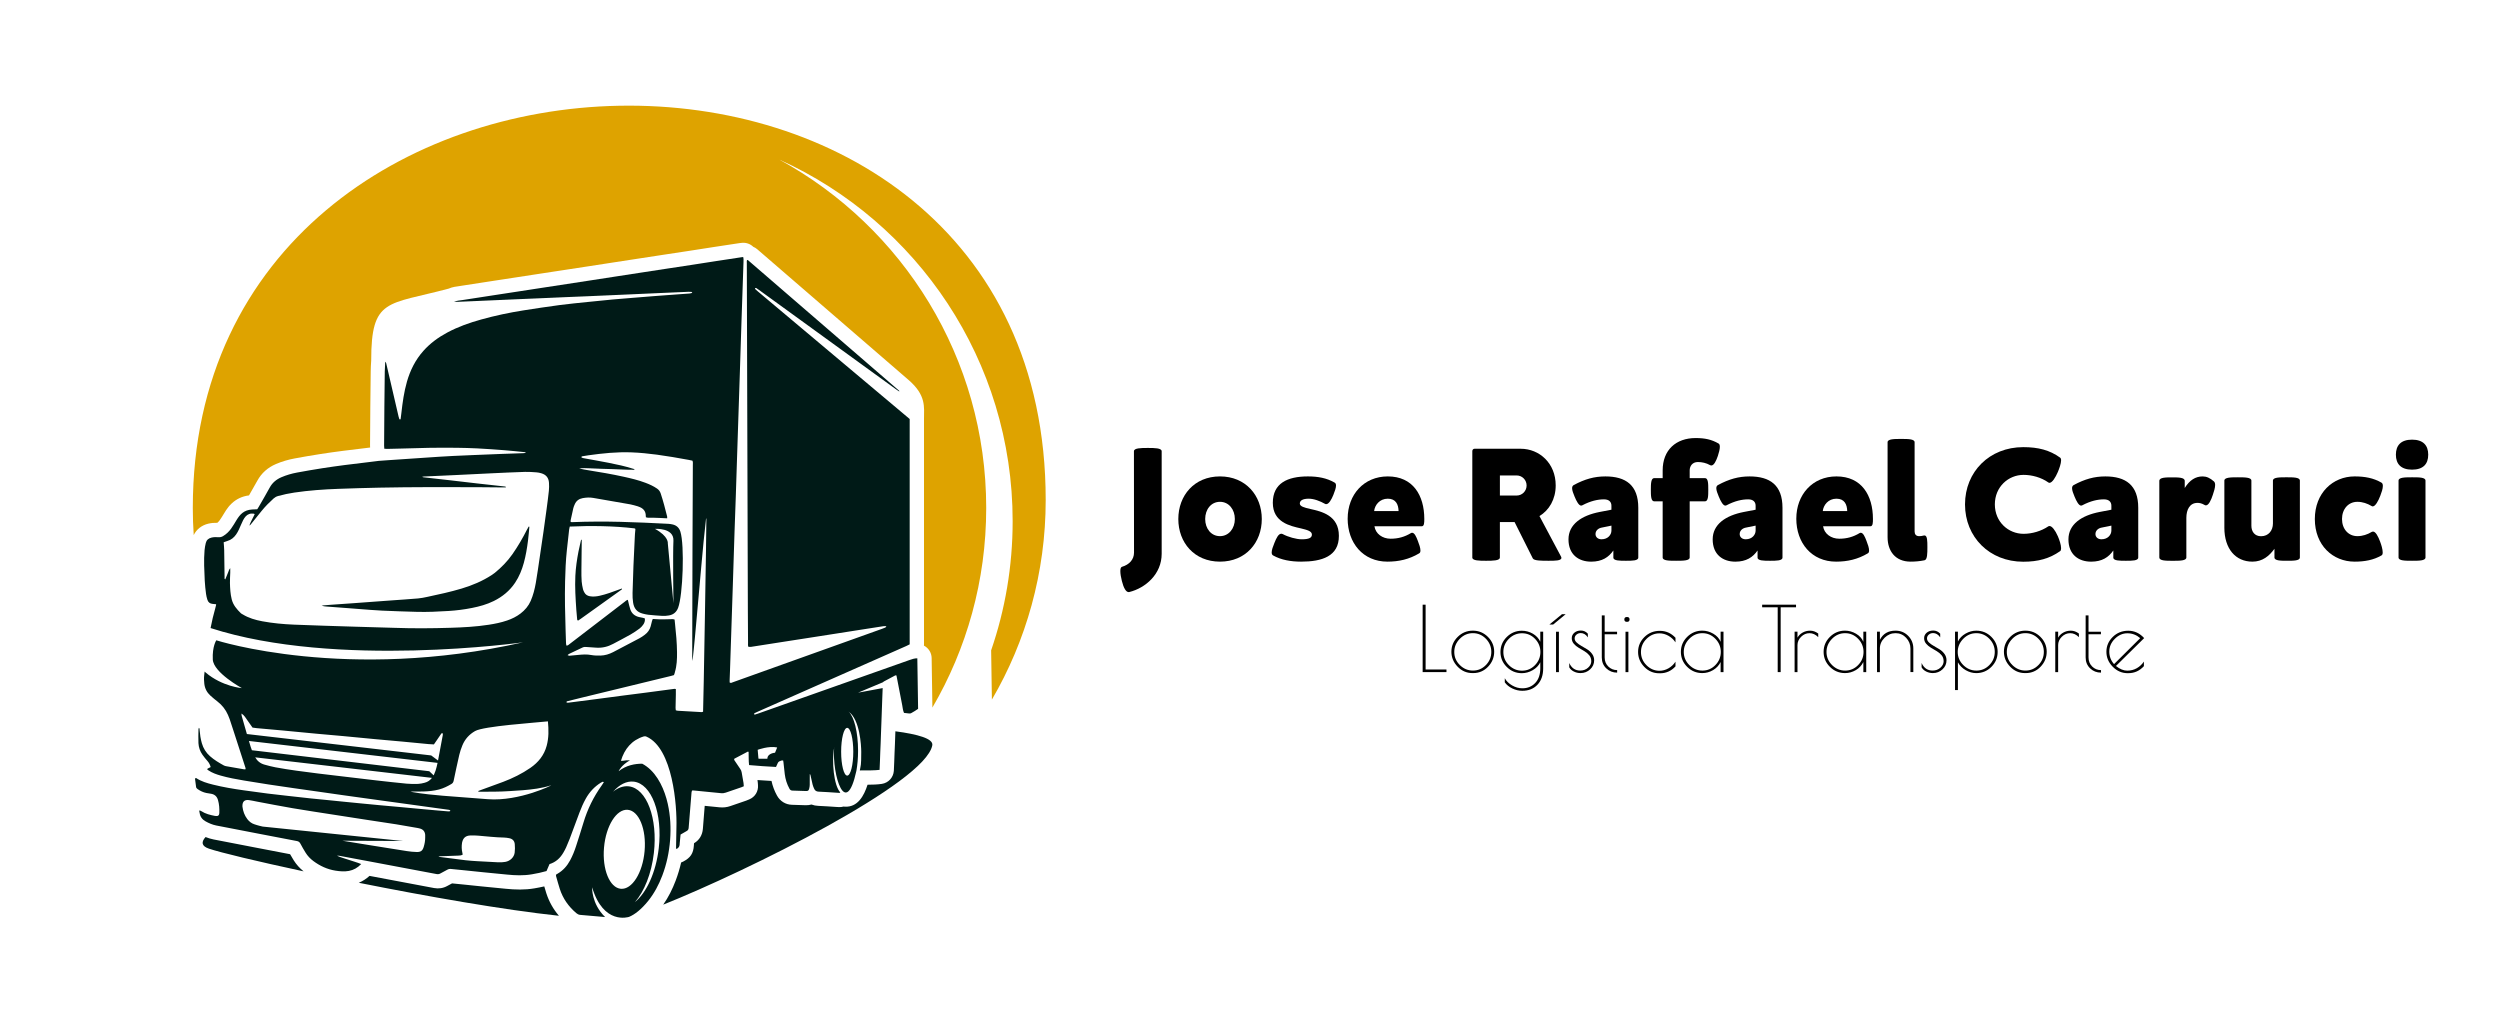 <?xml version="1.0" encoding="UTF-8"?><svg id="Layer_1" xmlns="http://www.w3.org/2000/svg" viewBox="0 0 1779.87 723.26"><defs><style>.cls-1{fill:#dea300;}.cls-1,.cls-2,.cls-3{stroke-width:0px;}.cls-1,.cls-3{fill-rule:evenodd;}.cls-2{fill:#000;}.cls-3{fill:#001a17;}</style></defs><path class="cls-1" d="M555.11,113.77c87.61,47.95,147.02,140.99,147.02,247.9,0,51.8-13.96,100.34-38.31,142.08l-.54-35.25c-.06-3.85-2.27-7.18-5.48-8.84.03-.31.04-.62.04-.94v-160.43c0-8.53,1.69-16.82-11.01-27.8-35.9-31.02-71.8-62.03-107.71-93.04-.87-.76-1.83-1.34-2.84-1.74-2.07-2.01-4.97-3.11-8.05-2.82-.55.06-1.09.09-1.65.18-6.12.93-12.24,1.85-18.36,2.79-5.86.9-11.73,1.84-17.59,2.74-5.86.9-11.73,1.77-17.59,2.67-5.79.88-11.58,1.77-17.36,2.66-6.03.93-12.06,1.85-18.1,2.78-5.87.91-11.73,1.82-17.6,2.72-5.86.9-11.73,1.8-17.59,2.69-5.87.9-11.74,1.79-17.61,2.69-6.03.92-12.06,1.85-18.1,2.78-5.78.89-11.57,1.77-17.35,2.66-7.19,1.1-14.39,2.18-21.58,3.33-3.11.5-5.37.62-8.4,1.93-43.67,11.7-55.08,6.49-55.08,51.24-.18,2.53-.32,5.05-.35,7.59-.1,8.42-.21,16.85-.28,25.28-.08,9.17-.13,18.34-.19,27.51,0,.51.02,1,.05,1.49-.44.06-.87.11-1.31.16-6.01.73-12.01,1.42-18.01,2.2-5.4.7-10.8,1.44-16.19,2.29-6.12.96-12.23,2-18.32,3.14-4.55.85-9,2.15-13.25,3.98-5.71,2.45-10.24,6.38-13.22,11.86-1.92,3.52-3.93,6.98-5.93,10.45-4.72.6-8.92,2.48-12.45,5.85-3.15,3-4.88,6.31-7.12,9.91-.83,1.34-1.75,2.72-2.97,3.75-2.16-.06-4.3.11-6.43.62-4.68,1.11-8.39,3.99-10.39,8.11-.43-6.37-.65-12.8-.65-19.28,0-372.47,607.22-389.3,607.22-5.65,0,51.8-13.96,100.34-38.31,142.08-.09-6.21-.19-12.41-.28-18.62l-.25-16.47c9.92-28.82,15.31-59.74,15.31-91.93,0-114.41-68.03-212.93-165.85-257.32Z"/><path class="cls-3" d="M593.92,532.21c-1.98,9.54-.21,27.34,4.27,31.86.03.03-.04.15-.06.23-.13.07-.27.21-.39.2-1.32-.04-.46-.02-1.77-.1-4.36-.27-8.72-.63-13.09-.78-1.54-.05-2.54-.64-3.16-1.91-.5-1.03-.93-2.12-1.21-3.23-.57-2.23-1.01-4.5-1.52-6.75-.05-.21-.16-.42-.48-.6,0,2.55.03,5.1-.02,7.64-.02.9-.14,1.81-.38,2.68-.41,1.46-.8,1.75-2.28,1.72-3.22-.07-6.43-.22-9.65-.31-1.01-.03-1.64-.46-2.14-1.36-1.78-3.22-2.85-6.66-3.32-10.3-.37-2.86-.64-5.73-.95-8.6-.05-.4-.14-.8-.21-1.2-1.12-.17-2,.37-2.89.74-.39.17-.7.68-.92,1.09-.45.87-.82,1.78-1.27,2.8-6.4-.35-12.72-.72-19.17-1.34-.41-3.2-.2-6.34-.34-9.4-.24-.09-.43-.24-.52-.2-3.28,1.71-6.56,3.44-9.66,5.08-.32.81.12,1.16.38,1.55,1.27,1.93,2.55,3.85,3.87,5.74.53.76.87,1.55,1.01,2.48.4,2.52.89,5.03,1.31,7.56.12.72.13,1.45.19,2.28-.6.25-1.11.5-1.65.68-3.74,1.29-7.49,2.54-11.22,3.85-1.12.39-2.2.5-3.39.38-6.56-.68-13.13-1.3-19.7-1.94-.24-.02-.48.03-.88.06-.12.42-.33.86-.37,1.31-.7,8.38-1.4,16.77-2.04,25.16-.09,1.1-.41,1.84-1.42,2.37-1.46.76-2.85,1.63-4.34,2.5-.2,2.1-.41,4.14-.61,6.18-.03.33-.03.66-.06.99q-.13,2.03-2.15,3.1c-.57-.29-.39-.84-.39-1.28.07-4.7.11-9.41.26-14.11.49-15.25-2.53-56.27-21.32-64.59-.62-.27-1.2-.37-1.9-.16-8.61,2.62-13.78,8.96-16.29,17.36.5.01.88.09,1.24.02,1.78-.33,3.52-.45,5.2-.37-6.3,3.47-8.08,7.79-8.08,7.79,5.38-4.29,11.69-5.38,16.8-5.36,1.07.56,2.11,1.22,3.13,1.97,8.19,6.01,12.91,16.94,15.05,26.57,1.89,8.52,2.34,17.12,1.66,25.83-.68,8.7-2.47,17.12-5.56,25.27-2.47,6.52-5.7,12.62-10.07,18.08-4.91,6.03-9.46,9.62-13.58,11.32-.41.14-18.28,5.93-26.3-21.06,0,0-.62,11.58,9.24,21.19l-17.82-1.55c-1.04-.12-1.84-.54-2.63-1.2-5.56-4.68-9.6-10.41-11.83-17.35-.96-2.98-1.77-6.01-2.63-9.02-.08-.3-.05-.64-.07-1.03.38-.24.71-.47,1.06-.67,3.99-2.28,6.89-5.59,9.04-9.6,1.72-3.2,3.07-6.57,4.19-10.03,1.8-5.56,3.59-11.13,5.27-16.74,2.86-9.57,7.2-18.41,13.02-26.53.52-.72.98-1.49,1.51-2.3-.4-.16-.65-.38-.82-.32-.46.16-.9.4-1.31.66-4.58,2.86-8.13,6.68-10.75,11.4-1.76,3.18-3.21,6.5-4.49,9.9-2.33,6.17-4.58,12.37-6.9,18.54-.79,2.08-1.65,4.13-2.56,6.16-.57,1.28-1.25,2.51-1.95,3.73-2.26,3.92-5.37,6.86-9.92,8.26-.69,1.61-1.4,3.27-2.12,4.95-3.46,1.01-6.93,1.71-10.42,2.31-5.91,1.02-11.83.79-17.76.19-5.75-.58-11.49-1.12-17.24-1.69-4.1-.41-8.2-.85-12.3-1.27-3.53-.36-7.06-.69-10.59-1.06-.78-.08-1.46.09-2.13.46-1.74.94-3.5,1.85-5.23,2.82-.84.46-1.65.56-2.6.38-16.12-3.06-32.24-6.08-48.36-9.11-7.05-1.32-14.1-2.64-21.15-3.95-.31-.06-.64,0-1.44,0,3.11,1.37,5.95,2.06,8.7,3.02,2.77.96,5.62,1.71,8.58,2.91-2.58,2.66-5.37,4.25-8.73,4.88-3.22.6-6.42.32-9.61-.19-5.81-.93-11.01-3.33-15.72-6.84-2.22-1.65-4.08-3.62-5.53-5.95-1.31-2.09-2.54-4.25-3.69-6.43-.55-1.04-1.26-1.62-2.42-1.84-8.75-1.66-17.49-3.35-26.23-5.03-10.44-2.01-20.89-3.98-31.32-6.06-2.67-.53-5.19-1.63-7.58-2.96-2.39-1.33-3.84-3.32-4.2-6.05-.07-.55-.45-1.09-.02-1.8.41.2.85.36,1.23.61,2.97,1.92,6.33,2.75,9.74,3.39.41.08.82.09,1.23.08,1.01-.03,1.52-.46,1.74-1.41.06-.24.1-.49.11-.73.12-3.15-.08-6.26-.97-9.31-.76-2.58-2.44-4.03-5.06-4.43-1.06-.17-2.13-.31-3.17-.52-2.3-.47-4.37-1.44-6.28-2.8-.55-.39-.99-.84-1.08-1.57-.23-1.8-.5-3.59-.71-5.39-.03-.29.15-.6.22-.88.26,0,.45-.06.55,0,3.64,2.42,7.76,3.62,11.92,4.66,7.21,1.8,14.52,3.03,21.87,4.06,5.71.8,11.43,1.59,17.16,2.32,4.74.6,9.5,1.1,14.25,1.64,5.41.61,10.82,1.22,16.23,1.8,4.02.43,8.05.79,12.06,1.19,3.86.38,7.72.78,11.57,1.17,4.27.42,8.54.84,12.8,1.26,4.68.45,9.36.9,14.04,1.34,4.27.4,8.54.76,12.82,1.15,4.6.42,9.19.87,13.8,1.29,4.27.39,8.54.78,12.81,1.16,2.71.24,5.42.47,8.14.69.39.03.8-.02,1.2-.08.11-.02.24-.24.26-.37.01-.13-.1-.32-.21-.39-.2-.13-.44-.24-.67-.27-3.84-.53-7.68-1.05-11.52-1.58-5.39-.74-10.78-1.5-16.17-2.24-5.31-.73-10.62-1.46-15.93-2.19-5.31-.73-10.62-1.47-15.93-2.2-5.39-.75-10.78-1.49-16.17-2.25-6.53-.93-13.06-1.88-19.59-2.8-4.98-.71-9.96-1.41-14.94-2.12-6.04-.87-12.08-1.73-18.11-2.66-5.87-.9-11.73-1.84-17.58-2.82-5.61-.95-11.21-1.96-16.68-3.53-3.02-.86-5.97-1.91-8.62-3.66-.33-.22-.64-.48-.92-.69.08-.73.64-.77,1.05-.99.43-.23.86-.44,1.41-.72-.47-1.66-1.18-3.06-2.3-4.31-1.26-1.41-2.45-2.89-3.55-4.44-1.77-2.47-2.71-5.32-2.87-8.31-.18-3.29,0-6.6.03-9.9,0-.28.17-.56.31-.99.64.58.45,1.18.49,1.69.25,3.13.72,6.22,1.58,9.25,1.04,3.66,2.97,6.76,5.84,9.29,2.98,2.65,6.39,4.67,9.86,6.58.56.31,1.23.46,1.87.57,4.22.76,8.44,1.49,12.67,2.21.23.04.48-.03.83-.05.26-.67-.06-1.25-.25-1.85-2.77-8.54-5.53-17.09-8.3-25.64-.89-2.74-1.78-5.49-2.7-8.22-.34-1.01-.77-2-1.2-2.98-1.65-3.78-4.11-6.93-7.36-9.47-1.76-1.37-3.49-2.78-5.13-4.28-2.46-2.24-3.95-5.01-4.35-8.37-.25-2.06-.33-4.11-.09-6.17.1-.87.2-1.74.3-2.61.26.26.53.51.81.76,11.78,9.95,25.73,11.05,25.73,11.05,0,0-20.28-11.06-20.72-20.39-.45-9.33,2.5-13.67,2.5-13.67,0,0,92.69,29.77,218.39,1.44,0,0-133.01,18.81-222.47-10.15.9-4.78,2.03-9.51,3.37-14.2.23-.78.41-1.58.6-2.38.02-.06-.05-.15-.13-.39-.73-.07-1.53-.18-2.34-.23-1.96-.14-3.24-1.15-3.79-3.01-.39-1.34-.77-2.7-.94-4.09-.38-3.11-.78-6.23-.92-9.35-.32-7.25-.77-14.51-.14-21.77.15-1.71.47-3.43.87-5.11.5-2.11,1.89-3.36,4.04-3.87,1.64-.39,3.28-.42,4.92-.28,1.22.1,2.27-.15,3.3-.75,9.98-5.85,8.74-18.3,20.79-18.99,1.15-.07,2.3-.1,3.59-.15.38-.61.78-1.22,1.14-1.85,2.58-4.51,5.23-8.98,7.71-13.55,1.91-3.5,4.73-5.86,8.33-7.4,3.58-1.54,7.3-2.62,11.11-3.33,5.99-1.12,12.01-2.14,18.03-3.09,5.29-.83,10.61-1.56,15.92-2.26,5.96-.78,11.95-1.46,17.92-2.19,2.13-.26,4.25-.59,6.38-.79,2.29-.22,4.6-.34,6.91-.5,5.76-.39,11.52-.78,17.28-1.17,6.34-.43,12.67-.86,19.01-1.28,3.21-.21,6.42-.4,9.64-.55,4.78-.23,9.56-.43,14.34-.63,6.68-.28,13.35-.55,20.03-.81,5.2-.19,10.39-.36,15.58-.54.65-.02,1.3-.08,2.01-.39-.3-.12-.59-.3-.9-.33-4.84-.48-9.68-1.01-14.53-1.39-6.42-.5-12.83-.95-19.26-1.29-4.78-.25-9.57-.36-14.35-.43-13.53-.19-27.06.1-40.59.57-3.05.11-6.11.16-9.15.22-.65,0-1.29-.07-2.1-.11-.05-.82-.14-1.54-.14-2.25.05-9.16.1-18.32.19-27.48.07-8.42.19-16.83.28-25.25.03-2.22.14-4.43.32-6.99.8.77.79,1.52.94,2.13,1.22,5.13,2.39,10.27,3.58,15.41,1.67,7.23,3.34,14.46,5.03,21.68.13.56.3,1.12.52,1.65.07.15.38.2.57.29.15-.17.32-.28.34-.4.19-1.39.36-2.78.52-4.17.86-7.54,1.86-15.05,3.97-22.38,2.33-8.11,6.01-15.51,11.66-21.86,4.83-5.43,10.59-9.65,16.97-13.07,7.67-4.13,15.82-6.99,24.18-9.32,9.93-2.77,20.01-4.9,30.2-6.51,8.55-1.34,17.11-2.64,25.69-3.78,6.62-.88,13.28-1.49,19.92-2.19,5.91-.62,11.81-1.22,17.73-1.77,4.68-.43,9.37-.78,14.06-1.16,5.34-.44,10.68-.88,16.03-1.29,5.27-.41,10.53-.79,15.8-1.17,2.96-.22,5.92-.4,8.89-.64.62-.05,1.23-.27,2.01-.45-.27-.36-.38-.68-.53-.69-.73-.07-1.47-.11-2.2-.08-6.68.28-13.35.57-20.03.87-6.93.31-13.85.63-20.77.93-10.39.46-20.77.92-31.16,1.37-5.19.22-10.39.42-15.58.64-6.01.26-12.03.54-18.05.79-5.52.24-11.05.46-16.57.7-5.85.25-11.71.51-17.56.77-4.94.22-9.89.44-14.84.65-2.97.12-5.93.27-8.9.38-1.07.04-2.14,0-3.42,0,2.04-.87,4.06-.92,6.01-1.23,7.16-1.15,14.34-2.22,21.51-3.32,5.78-.89,11.57-1.77,17.36-2.66,6.03-.93,12.06-1.86,18.09-2.78,5.87-.9,11.74-1.79,17.6-2.69,5.87-.9,11.74-1.79,17.6-2.7,5.87-.9,11.73-1.82,17.6-2.72,6.03-.93,12.06-1.85,18.09-2.78,5.78-.89,11.57-1.78,17.36-2.66,5.86-.89,11.74-1.77,17.6-2.67,5.87-.91,11.73-1.84,17.6-2.74,6.11-.94,12.22-1.86,18.34-2.79.32-.05.65-.06,1.1-.11.08.51.22.96.23,1.43.03.74,0,1.49-.03,2.22-.47,13.77-.95,27.54-1.4,41.31-.43,12.95-.82,25.9-1.24,38.85-.33,9.98-.66,19.96-.99,29.93-.33,9.98-.66,19.96-.99,29.94-.29,8.99-.57,17.98-.87,26.97-.28,8.33-.62,16.66-.89,24.98-.42,12.62-.8,25.24-1.21,37.85-.32,9.98-.66,19.96-.99,29.94-.33,9.98-.66,19.96-.99,29.93-.08,2.56-.2,5.11-.29,7.67-.02.65,0,1.3,0,1.86.92.64,1.6.09,2.23-.14,5.21-1.84,10.4-3.73,15.6-5.59,30.18-10.81,60.37-21.61,90.56-32.42.86-.31,1.71-.62,2.53-.99.22-.1.34-.45.68-.93-.94,0-1.58-.08-2.19.01-5.62.86-11.24,1.75-16.86,2.63-5.78.91-11.57,1.81-17.35,2.72-7.01,1.09-14.01,2.19-21.02,3.28-5.7.89-11.4,1.77-17.11,2.66-5.95.92-11.89,1.85-17.84,2.79-1.3.2-2.6.45-3.91.61-.64.08-1.29.01-1.93.01-.5-.9-.3-1.82-.3-2.71-.06-7.67-.1-15.35-.13-23.02-.25-82.44-.5-164.87-.74-247.31,0-.8-.12-1.61.16-2.35.28,0,.48-.06.57,0,35.91,31,71.81,62.01,107.71,93.03.08.07.05.27.11.6-.96-.66-1.83-1.24-2.67-1.84-32.39-23.49-64.78-46.99-97.17-70.48-.67-.49-1.33-.98-2.03-1.4-.21-.12-.57.02-.86.05.09.29.09.65.28.84.52.53,1.1.99,1.67,1.47,33.92,28.5,67.85,57.01,101.77,85.51,2.14,1.8,4.29,3.61,6.41,5.39v160.43c-.77.38-1.55.81-2.36,1.17-22.17,9.8-44.34,19.6-66.51,29.39-13.12,5.8-26.24,11.6-39.36,17.4-.75.33-1.51.66-2.24,1.05-.17.09-.32.4-.3.59.04.44.45.43.75.35.71-.19,1.42-.42,2.12-.67,13.6-4.81,27.19-9.62,40.79-14.43,22.38-7.91,44.76-15.82,67.14-23.74,1.7-.6,3.4-1.18,5.41-1.17.18,12.03.37,23.97.55,35.98-1.6,1.17-3.24,2.1-4.88,3.03-.4.23-.94.32-1.41.28-1.23-.09-2.45-.28-3.74-.43-.82-1.76-.92-3.67-1.28-5.5-1.35-6.79-2.63-13.6-3.95-20.39-.05-.24-.12-.47-.22-.85-.29.03-.63-.02-.88.11-2.7,1.42-5.39,2.85-8.07,4.3-.21.12-.37.32-.62.53l-17.68,7.4,17.51-3.26c-.11,2.72-.22,5.44-.32,8.17-.16,4.21-.3,8.41-.45,12.62-.15,4.12-.31,8.25-.46,12.36-.16,4.21-.25,8.41-.49,12.62-.23,4.1-.18,8.21-.49,12.45-2.34.37-10.19.5-14.06.41.65-3.95,1.01-2.82,1.01-13.18,0-4.48-.96-23.21-9.05-28.71,3.91,3.37,6.79,14.59,6.79,27.91,0,5.2-.44,10.08-1.2,14.29-7.51,34.37-17.33,3.28-15.85-16.6h0ZM466.27,376.51c10,5.41,9.18,10.36,9.18,10.36l4,42.6s-.47-35.07,0-44.48c.47-9.41-13.18-8.47-13.18-8.47h0ZM390.07,513.57c-9.57,1.03-45.72,3.39-51.87,6.92-4.15,2.38-7.2,5.76-9.01,10.18-.9,2.2-1.68,4.49-2.22,6.8-1.42,6.1-2.7,12.23-3.99,18.36-.22,1.05-.67,1.77-1.6,2.33-2.77,1.66-5.65,3.06-8.78,3.9-3.61.97-7.3,1.31-11.01,1.43-2.55.09-5.11.01-7.67.03-.57,0-1.15.1-1.71.16,4.26.8,8.5,1.36,12.75,1.84,3.44.39,6.89.72,10.34,1,5.18.43,10.36.8,15.54,1.2,5.51.42,11.02.86,16.53,1.27,22.53,1.69,46.79-10.46,44.9-9.86-6.56,2.11-13.35,2.91-20.17,3.47-3.04.25-6.09.38-9.13.61-7.17.52-14.35.43-21.52.47-.34,0-.82.18-1.02-.5.54-.21,1.06-.41,1.58-.61,5.42-1.98,10.85-3.91,16.25-5.95,6.8-2.58,13.32-5.78,19.32-9.92,5.67-3.91,9.82-9,11.63-15.78.75-2.8,1.13-5.65,1.23-8.55.09-2.96-.06-5.89-.35-8.82h0ZM539.43,533.81l.55,6.34,6.34.05c0-3.97,5.46-4.3,5.46-4.3l1.53-3.75c-5.92-1.3-13.88,1.67-13.88,1.67h0ZM603.17,518.19c-2.39,0-4.32,7.61-4.32,17s1.93,17,4.32,17,4.32-7.61,4.32-17-1.94-17-4.32-17h0ZM446.94,576.54c-7.98-.7-15.55,11.32-16.91,26.85-1.36,15.53,4,28.68,11.98,29.38,7.97.7,15.54-11.32,16.91-26.85,1.36-15.53-4-28.68-11.98-29.38h0ZM451.16,556.49c-5.12-.59-10.22,2.11-14.68,7.16,3.55-2.86,7.38-4.26,11.21-3.82,12.71,1.48,20.69,22.73,17.83,47.48-1.71,14.79-6.91,27.47-13.53,34.98,8.23-6.62,15-21.04,17-38.33,2.87-24.75-5.11-46.01-17.83-47.48h0ZM187.03,588.48l99.75,10.25-43-.17c7.41,1.19,14.81,2.41,22.21,3.6,7.89,1.27,15.77,2.56,23.67,3.77,2.36.36,4.75.62,7.12.66,2.83.04,4.09-.98,4.88-3.63.64-2.14,1.07-4.32,1.05-6.56h0c0-.66.04-1.32,0-1.98-.17-2.31-1.35-3.83-3.58-4.51-.55-.17-1.11-.31-1.68-.4-5.11-.89-10.22-1.83-15.34-2.64-6.92-1.1-13.85-2.1-20.77-3.16-8.06-1.24-16.12-2.49-24.18-3.75-9.6-1.5-19.22-2.93-28.8-4.56-8.52-1.45-17.01-3.14-25.51-4.72-1.86-.35-3.71-.8-5.58-1.05-3.28-.43-4.74,1.11-4.68,4.4,0,.08,0,.16.02.25.39,3.25,1.46,6.24,3.46,8.87,1.34,1.75,2.99,3.06,5.11,3.72,1.18.37,2.35.78,3.55,1.06.77.18,1.54.37,2.31.55h0ZM179.34,534.13l126.27,14.94,3.16,2.95c.07-.19,1.25-3.11,1.31-3.3.59-1.83,1.05-3.7,1.43-5.59l-134.29-15.6c.42,1.39.83,2.79,1.25,4.18.25.81.54,1.62.87,2.41h0ZM307.52,553.8l-125.82-14.61c1.46,2.61,3.69,4.4,6.65,5.2,2.54.69,5.09,1.39,7.68,1.88,10.05,1.9,20.2,3.1,30.34,4.41,6.05.78,12.12,1.44,18.17,2.16,7.78.92,15.56,1.87,23.33,2.76,7.21.82,14.42,1.63,21.64,2.32,2.7.26,5.44.26,8.16.17,1.54-.05,3.09-.44,4.61-.81,2.2-.53,3.93-1.75,5.24-3.47h0ZM175.77,522.59l131.22,15.24,4.86,3.62c.93-4.85,2.23-11.84,3.12-16.69.16-.87.43-1.75.24-2.6-.54-.33-.87-.11-1.12.25-1.02,1.5-2.03,3-3.05,4.5-.69,1.01-1.39,2.02-2.12,3.07-1.32-.08-2.55-.1-3.78-.22-6.16-.58-12.31-1.2-18.47-1.77-6.24-.58-12.48-1.1-18.72-1.68-7.97-.74-15.92-1.54-23.89-2.28-6.24-.58-12.49-1.09-18.73-1.67-7.97-.74-15.93-1.54-23.89-2.28-6.24-.58-12.49-1.11-18.73-1.68-.98-.09-1.95-.26-2.93-.4-1.23-1.75-2.37-3.46-3.6-5.11-1.25-1.69-2.21-3.62-4.26-4.91h0c.04.55,0,1.13.14,1.65,1.23,4.32,2.45,8.63,3.7,12.94h0ZM376.89,375.03c-.16-.06-.32-.11-.48-.16-.39.69-.8,1.37-1.16,2.08-3.1,6.11-6.51,12.03-10.45,17.65-3.54,5.04-7.79,9.38-12.54,13.25-.7.57-1.46,1.08-2.21,1.57-6.62,4.31-13.83,7.33-21.35,9.59-8.06,2.42-16.27,4.19-24.5,5.94-2.17.46-4.36.92-6.56,1.11-6.49.56-12.99.97-19.49,1.44-2.88.21-5.76.42-8.63.63-5.76.43-11.51.86-17.27,1.27-5.59.4-11.19.77-16.78,1.17-2.03.14-4.06.33-6.5.54,1.22.52,2.1.61,2.99.67,5.1.39,10.2.76,15.29,1.15,2.72.2,5.43.43,8.14.63,5.59.41,11.18.92,16.78,1.18,8.16.38,16.32.62,24.48.86,7.59.22,15.17-.15,22.74-.62,5.6-.35,11.16-1.06,16.66-2.16,5.35-1.06,10.57-2.5,15.49-4.93,6.18-3.06,11.35-7.27,15.2-13.05,2.91-4.37,4.85-9.16,6.22-14.2,1.39-5.1,2.26-10.31,2.92-15.54.43-3.34.69-6.71,1.02-10.07h0ZM163.93,404.49h0c0,1.28.02,2.24,0,3.2-.07,2.47-.28,4.95-.22,7.42.1,3.87.31,7.74,1.25,11.53,1.02,4.13,3.64,7.14,6.56,9.98.35.33.83.52,1.26.78,4.28,2.63,9.02,3.99,13.91,4.91,7.48,1.4,15.04,2.08,22.62,2.4,14.51.6,29.02,1,43.53,1.46,9.4.29,18.8.49,28.2.82,13.2.47,26.39.38,39.6-.04,9.16-.28,18.29-.76,27.36-2.17,4.4-.68,8.76-1.56,12.99-3.01,3.46-1.17,6.71-2.76,9.62-4.99,3.13-2.4,5.64-5.34,7.22-8.97,1.78-4.09,2.87-8.43,3.64-12.81,1.07-6.09,1.88-12.22,2.8-18.34.9-6.03,1.8-12.07,2.66-18.1.77-5.39,1.51-10.77,2.23-16.17.58-4.33,1.15-8.66,1.61-13.01.19-1.88.2-3.8.08-5.68-.24-3.58-2.07-5.78-5.51-6.78-1.1-.32-2.25-.56-3.39-.64-2.71-.18-5.44-.42-8.15-.33-7.91.25-15.82.63-23.73,1-8.65.4-17.31.85-25.96,1.27-7.42.35-14.83.68-22.25,1.02-.42.02-.85.13-1.27.19.33.27.64.34.96.37,6.23.7,12.46,1.39,18.68,2.1,6.55.75,13.1,1.54,19.65,2.29,6.48.73,12.95,1.42,19.43,2.15.34.04.85-.03.84.67-.59,0-1.16,0-1.73,0-6.35-.06-12.71-.16-19.06-.17-23.02-.06-46.04-.14-69.05.33-9.81.2-19.63.49-29.44.85-10.47.38-20.92,1.12-31.3,2.65-3.92.57-7.78,1.41-11.6,2.46-1.22.34-2.26.92-3.2,1.77-3.01,2.71-5.85,5.59-8.41,8.72-2.62,3.18-5.18,6.43-7.76,9.64-3.13,3.89,2.64-6.93,2.73-7.15-.25-.21-.37-.38-.5-.4-10.69-1.63-7.59,16.17-19.02,19.46-.85.25-1.68.57-2.56.88.13,1.93.34,3.73.37,5.52.11,6.43.16,12.87.27,19.3,0,.52-.31,1.16.48,1.63.38-.92.76-1.81,1.12-2.7.34-.84.65-1.69,1.02-2.52.38-.86.5-1.86,1.45-2.8h0ZM405.63,374.92h0c-.16.74-.35,1.36-.42,2-.56,4.91-1.1,9.83-1.63,14.75-.8,7.39-1.08,14.81-1.27,22.23-.29,11.64,0,23.27.37,34.9.1,3.05.18,6.1.3,9.15.02.55.18,1.09.29,1.68,1.05.04,1.61-.62,2.25-1.11,4.33-3.3,8.64-6.62,12.96-9.94,8.71-6.68,17.41-13.37,26.12-20.04.69-.53,1.32-1.22,2.39-1.52.11.49.19.87.29,1.24.5,1.91.86,3.87,1.52,5.72,1.01,2.84,3.14,4.58,6.07,5.3.96.23,1.94.38,2.91.59.45.1.89.29,1.33.42.23,1.8-.3,3.27-1.25,4.54-.73.98-1.57,1.96-2.54,2.67-2.06,1.51-4.17,2.98-6.38,4.23-4.09,2.32-8.28,4.45-12.42,6.68-3.72,2.02-7.67,2.96-11.9,2.71-2.22-.13-4.44-.31-6.66-.46-1.06-.07-2.09-.21-3.14.3-3.18,1.56-6.41,3.03-9.61,4.56-.34.17-.62.48-1.13.9.58.2.95.45,1.29.43,2.14-.17,4.27-.39,6.4-.6,3.04-.29,6.04-.51,9.11.08,2.16.42,4.43.44,6.65.4,3.18-.06,6.19-1.02,9-2.46,6.31-3.24,12.57-6.56,18.82-9.9,1.31-.69,2.52-1.57,3.71-2.46,2.04-1.52,3.48-3.5,4.18-5.97.36-1.26.62-2.56.96-3.83.12-.45.32-.88.53-1.43,1.49.08,2.88.19,4.27.23,1.32.04,2.64.04,3.95.02,1.98-.03,3.95-.13,5.93-.14.46,0,.92.19,1.4.3.12,1.18.23,2.25.34,3.31.73,6.64,1.32,13.29,1.39,19.98.05,4.81-.11,9.56-1.53,14.19-.05.16-.04.33-.09.49-.18.54-.37,1.06-.56,1.58-.81.23-1.51.46-2.23.63-21.3,5.18-42.6,10.35-63.9,15.53-3.28.8-6.56,1.63-9.84,2.45-.44.11-.7.39-.37,1.02.33,0,.74.04,1.13,0,1.48-.17,2.95-.36,4.42-.55,5.64-.73,11.28-1.45,16.93-2.19,5.64-.74,11.28-1.51,16.92-2.24,5.64-.74,11.29-1.43,16.93-2.17,6.79-.89,13.57-1.81,20.35-2.7.29-.04.6.09,1,.16,0,1.41.02,2.72,0,4.02-.06,3.13-.15,6.27-.2,9.41,0,.55.11,1.1.17,1.7.5.12.89.27,1.29.3,5.68.34,11.37.67,17.05.98.37.02.75-.19,1.08-.29.23-1.79,2.49-134.22,2.34-136.96-.02-.31-.13-.61-.19-.92-1.32,11.32-2.36,22.63-3.38,33.94-1.03,11.33-2,22.67-3.04,34.01-1.03,11.28-1.95,22.56-3.26,33.82-.17-1.24-.22-2.47-.21-3.7.06-25.66.11-51.33.2-76.99.07-19.64.17-39.27.25-58.91,0-.97.2-1.98-.3-3.03-.92-.19-1.88-.41-2.85-.58-7.46-1.35-14.93-2.68-22.44-3.68-6.06-.8-12.13-1.41-18.23-1.64-10.26-.38-20.43.67-30.57,2.1-1.47.21-2.93.46-4.39.71-.33.06-.61.24-.51.82.62.4,1.43.51,2.23.65,5.67,1.05,11.36,2.02,17.02,3.14,5.98,1.18,11.95,2.45,17.77,4.33.26.08.7-.03.69.65-2.6.11-5.2-.1-7.8-.15-2.64-.05-5.27-.22-7.91-.32-2.64-.09-5.28-.13-7.92-.23-2.64-.1-5.27-.26-7.91-.33-2.59-.07-5.19-.3-7.79.1,2.15.53,4.32.92,6.49,1.27,8.38,1.34,16.76,2.76,25.05,4.59,5.32,1.17,10.61,2.43,15.71,4.37,2.86,1.09,5.63,2.33,8.16,4.08,1.28.88,2.11,1.96,2.61,3.46,1.79,5.4,3.22,10.91,4.59,16.42.09.36.01.76.01,1.3-1.79-.09-3.43-.18-5.07-.25-1.73-.07-3.46-.08-5.19-.18-1.61-.09-3.27.31-4.87-.3-.04-.41-.1-.74-.09-1.06,0-2.99-1.47-4.98-4.15-6.15-.53-.23-1.06-.47-1.61-.62-1.75-.48-3.48-1.05-5.26-1.37-8.76-1.56-17.55-2.99-26.31-4.58-2.58-.47-5.1-.31-7.62.15-2.6.47-4.54,1.91-5.61,4.37-.4.91-.8,1.82-1.03,2.77-.69,2.89-1.3,5.79-1.92,8.69-.07.36.04.76.06,1.15.41.05.65.12.88.11,24.08-.98,45.14,0,68.7,1.19.98.05,1.96.23,2.93.44,2.82.62,4.69,2.38,5.56,5.08,3.09,9.71,1.79,45.33-1.59,54.26-1.15,3.02-3.31,4.9-6.5,5.44-1.54.26-3.13.41-4.68.33-3.38-.17-6.75-.48-10.11-.82-1.3-.13-2.59-.47-3.87-.79-4.08-1.01-6.25-3.68-6.88-7.79-.35-2.3-.47-4.6-.41-6.91.35-12.95.85-25.88,1.55-38.82.13-2.55.18-4.18.46-6.38.05-.13-.04-.31-.07-.53-.18-.09-.38-.25-.61-.28-14.59-1.75-31.25-1.96-45.99-1.27h0ZM312.41,609.67h0c0,.09-.01.17-.02.26.3.07.6.17.9.2,6.05.78,12.09,1.6,18.14,2.32,2.78.33,5.58.5,8.38.67,4.85.29,9.71.49,14.57.78,1.83.11,3.63.03,5.42-.29,3.37-.61,6.16-3.22,6.61-6.51.28-2.03.25-4.12.07-6.16-.21-2.29-1.61-3.75-3.92-4.18-1.22-.22-2.45-.44-3.67-.46-6.11-.11-12.17-.83-18.25-1.34-1.96-.17-3.96-.24-5.93-.14-3.2.16-4.98,1.76-5.69,4.87-.04.16-.06.32-.09.49-.35,2.3-.3,4.6.23,6.88.1.46.18.92.26,1.38-1.02.62-2,.66-2.99.71-3.87.15-7.74.29-11.61.43-.81.03-1.61.07-2.43.11h0ZM414.17,384.35c-.15-.04-.29-.07-.43-.11-.07.29-.16.58-.23.88-.56,2.49-1.16,4.97-1.65,7.47-1.11,5.74-1.96,11.52-2.24,17.38-.39,8.08.14,16.14.69,24.2.14,2.05.33,4.11.54,6.15.05.51-.09,1.18.69,1.53.57-.37,1.19-.76,1.78-1.18,2.15-1.53,4.29-3.07,6.43-4.6,7.23-5.18,14.48-10.36,21.71-15.53.27-.19.55-.36.8-.58.25-.22.72-.33.54-.98-.81.29-1.57.55-2.33.83-4.48,1.65-8.95,3.33-13.63,4.37-2.27.5-4.55.73-6.86.33-1.73-.3-3.09-1.12-3.92-2.69-.38-.72-.81-1.46-.98-2.25-.41-1.84-.83-3.71-.96-5.58-.2-2.71-.2-5.43-.18-8.15.05-6.51.15-13.02.22-19.53,0-.65,0-1.31,0-1.96Z"/><path class="cls-3" d="M146.36,595.92c-3.19,3.51-3.01,6.44,2.39,8.28,8.03,2.73,33.9,8.97,67.39,16.16-2.78-2.24-5.17-4.89-7.07-7.93-.88-1.4-1.73-2.83-2.54-4.28-7.71-1.47-15.42-2.96-23.12-4.44-10.46-2.01-20.93-3.99-31.38-6.07-1.95-.39-3.83-.97-5.66-1.7h0ZM255.44,628.49c48.25,9.63,102.88,19.27,142.48,23.5-4-4.69-7.04-10.05-8.98-16.09-.52-1.6-.99-3.21-1.45-4.83-2.33.54-4.67.99-7.03,1.4-6.83,1.17-13.62.98-20.49.28-5.74-.58-11.49-1.11-17.23-1.69-4.11-.41-8.22-.86-12.32-1.28-2.86-.29-5.72-.56-8.58-.85-1.14.6-2.27,1.21-3.4,1.83-2.92,1.63-6.14,2.1-9.42,1.48-15.31-2.9-30.63-5.77-45.94-8.65-2.3,2.09-4.84,3.74-7.64,4.9h0ZM472.18,644.07c60.35-24.19,186.63-86.68,191.57-113.47.87-4.71-10.36-7.86-26.28-9.96l-.1,2.74c-.16,4.27-.26,8.55-.5,12.81-.24,4.21-.19,8.42-.5,12.62-.35,4.75-3.82,8.53-8.52,9.27-2.92.46-6.66.59-10.2.6-2.53,7.98-7.04,16.11-16.11,15.63-.33-.02-.65-.05-.97-.09-1.01.29-2.07.43-3.16.39-.7-.02-1.37-.07-2.07-.11-4.27-.26-8.55-.62-12.82-.77-1.69-.06-3.29-.38-4.77-.95-1.28.36-2.67.53-4.16.5-3.23-.08-6.46-.22-9.7-.31-4.62-.12-8.5-2.56-10.72-6.59-1.82-3.28-3.11-6.76-3.9-10.39-3.33-.19-6.67-.39-10-.64.03.15.05.31.08.46.18,1.08.22,2.09.3,3.17.35,4.45-2.1,8.44-6.22,10.14-.75.31-1.45.64-2.22.9-3.72,1.28-7.46,2.53-11.17,3.84-2.52.89-5.14,1.17-7.79.9-3.51-.36-7.02-.71-10.53-1.05-.45,5.44-.89,10.89-1.3,16.34-.34,4.39-2.5,8.08-6.29,10.28-.03.29-.06.59-.09.88-.01.26-.02.51-.04.77-.38,5.73-2.48,8.71-7.51,11.38-.51.27-1.03.5-1.56.68-1,4.38-2.29,8.68-3.89,12.91-2.29,6.07-5.17,11.83-8.86,17.12Z"/><path class="cls-2" d="M798.71,413.61c-.63-2.46-1.09-5.04-1.09-7.04,0-1.6.34-2.8,1.15-3.03,5.27-1.55,8.59-5.21,8.59-10.13l-.06-72.14c0-2.29,4.98-2.35,9.9-2.35s9.85.06,9.85,2.35v73c0,14.48-11.51,24.39-23.13,27.25-2.29.46-4.06-3.26-5.21-7.9Z"/><path class="cls-2" d="M838.9,369.52c0-16.77,11.39-30.34,29.66-30.34s29.77,13.57,29.77,30.34-11.45,30.34-29.77,30.34-29.66-13.63-29.66-30.34ZM879.15,369.52c0-6.76-4.24-12.25-10.59-12.25s-10.53,5.44-10.53,12.25,4.24,12.19,10.53,12.19,10.59-5.5,10.59-12.19Z"/><path class="cls-2" d="M906.4,395.46c-.74-.4-1.03-1.15-1.03-2.18,0-1.72.86-4.12,1.95-6.75,1.43-3.61,2.92-6.53,4.87-6.53.34,0,.69.06,1.03.23,3.78,2.06,9.68,3.72,13.51,3.72,5.44,0,7.27-1.14,7.27-3.38,0-2.46-3.49-3.32-7.67-4.35-7.84-1.77-20.15-4.35-20.15-18.26s10.42-18.78,24.96-18.78c7.21,0,13.4,1.14,19.06,4.41.69.4.97,1.09.97,2.12,0,1.66-.86,4.06-1.89,6.64-1.37,3.38-3.21,6.58-5.1,6.58-.29,0-.57-.06-.86-.23-3.49-1.95-7.84-3.66-11.56-3.66-4.29,0-6.36,1.32-6.36,3.43s3.26,2.92,7.44,3.89c8.02,1.77,20.38,4.58,20.38,19.12.06,14.66-12.14,18.38-26.91,18.38-7.27,0-14.2-1.2-19.92-4.41Z"/><path class="cls-2" d="M959.47,369.24c0-17.06,11.51-30.06,28.57-30.06,17.92,0,25.99,13.45,25.99,30.34,0,2.58-.06,5.15-1.78,5.15h-33.72c.8,5.38,5.73,8.87,11.51,8.87,5.32,0,9.96-1.26,14.48-4.01.29-.17.57-.23.86-.23,1.66,0,2.92,2.75,4.07,5.84.97,2.46,1.83,4.98,1.83,6.76,0,.97-.23,1.72-.92,2.06-7.1,4.24-14.48,5.9-22.56,5.9-17.46,0-28.34-13.34-28.34-30.63ZM988.04,355.04c-5.84,0-9.27,4.58-9.73,8.82h17.4c-.12-4.58-1.83-8.82-7.67-8.82Z"/><path class="cls-2" d="M1048.21,396.89v-75.74c0-.92.69-1.66,1.55-1.66h32.92c13.22,0,24.9,10.25,24.9,26.11,0,9.9-4.7,17.69-11.57,21.81l15.34,28.8c.17.34.29.69.29.97,0,2.06-4.58,2.06-9.1,2.06-5.21,0-10.42,0-11.28-1.72l-12.94-25.82h-10.48v25.19c0,2.29-4.92,2.35-9.85,2.35s-9.79-.06-9.79-2.35ZM1086.86,345.65c0-3.95-3.15-7.16-7.1-7.16h-11.91v14.31h11.91c3.95,0,7.1-3.21,7.1-7.16Z"/><path class="cls-2" d="M1116.68,384.01c0-10.71,9.22-17,22.21-19.52l8.36-1.6v-2.86c0-2.63-1.66-4.52-5.27-4.52-4.41,0-9.5,1.09-15.57,4.29-.23.11-.46.17-.69.17-1.66,0-3.32-3.09-4.69-6.41-.92-2.23-1.77-4.35-1.77-5.96,0-1.03.34-1.83,1.2-2.29,7.9-4.24,14.66-6.13,22.5-6.13,14.48,0,23.42,6.18,23.42,22.33v35.44c0,2.29-4.41,2.29-8.82,2.29s-8.93,0-8.93-2.29v-5.04c-3.32,4.81-8.01,7.96-15.8,7.96-8.99,0-16.15-5.09-16.15-15.86ZM1147.26,377.82v-3.61l-6.7,1.37c-2.58.4-4.64,2.12-4.64,4.64,0,2.17,1.72,3.72,4.29,3.72,4.7,0,7.04-3.38,7.04-6.13Z"/><path class="cls-2" d="M1183.73,396.89v-39.96h-6.01c-2.35,0-2.4-4.12-2.4-8.24s.06-8.3,2.4-8.3h6.01v-5.5c0-14.54,9.5-23.02,23.47-23.02,6.64,0,11.34,1.03,16.32,3.89.63.34.92,1.2.92,2.35,0,1.72-.63,4.12-1.43,6.53-1.15,3.32-2.69,6.76-4.64,6.76-.29,0-.57-.12-.86-.23-2.69-1.55-5.84-2.23-8.7-2.23-3.89,0-5.84,2.86-5.84,5.95v5.5h10.88c2.35,0,2.35,4.12,2.35,8.3s0,8.24-2.35,8.24h-10.88v39.96c0,2.35-4.87,2.35-9.68,2.35s-9.56,0-9.56-2.35Z"/><path class="cls-2" d="M1219.34,384.01c0-10.71,9.22-17,22.21-19.52l8.36-1.6v-2.86c0-2.63-1.66-4.52-5.27-4.52-4.41,0-9.5,1.09-15.57,4.29-.23.11-.46.17-.69.17-1.66,0-3.32-3.09-4.69-6.41-.92-2.23-1.77-4.35-1.77-5.96,0-1.03.34-1.83,1.2-2.29,7.9-4.24,14.66-6.13,22.5-6.13,14.48,0,23.42,6.18,23.42,22.33v35.44c0,2.29-4.41,2.29-8.82,2.29s-8.93,0-8.93-2.29v-5.04c-3.32,4.81-8.01,7.96-15.8,7.96-8.99,0-16.15-5.09-16.15-15.86ZM1249.91,377.82v-3.61l-6.7,1.37c-2.58.4-4.64,2.12-4.64,4.64,0,2.17,1.72,3.72,4.29,3.72,4.7,0,7.04-3.38,7.04-6.13Z"/><path class="cls-2" d="M1278.88,369.24c0-17.06,11.51-30.06,28.57-30.06,17.92,0,25.99,13.45,25.99,30.34,0,2.58-.06,5.15-1.78,5.15h-33.72c.8,5.38,5.73,8.87,11.51,8.87,5.32,0,9.96-1.26,14.48-4.01.29-.17.57-.23.86-.23,1.66,0,2.92,2.75,4.07,5.84.97,2.46,1.83,4.98,1.83,6.76,0,.97-.23,1.72-.92,2.06-7.1,4.24-14.48,5.9-22.56,5.9-17.46,0-28.34-13.34-28.34-30.63ZM1307.45,355.04c-5.84,0-9.27,4.58-9.73,8.82h17.4c-.11-4.58-1.83-8.82-7.67-8.82Z"/><path class="cls-2" d="M1343.86,382.58v-67.73c0-2.35,4.81-2.35,9.62-2.35s9.62,0,9.62,2.35v63.49c0,1.95.92,3.38,3.26,3.38.97,0,2.06-.11,3.26-.46.17-.06.34-.06.52-.06,2.06,0,2.06,4.12,2.06,8.3,0,4.47,0,8.99-2.06,9.39-3.32.69-6.7.97-9.9.97-11.11,0-16.37-7.84-16.37-17.29Z"/><path class="cls-2" d="M1398.99,359.1c0-23.3,17.46-40.76,41.45-40.76,10.71,0,18.83,2.12,26.22,7.44.51.34.74,1.03.74,1.95,0,2.29-1.26,5.78-2.29,8.24-1.72,4.01-4.06,7.79-6.01,7.79-.29,0-.51-.12-.8-.29-5.04-3.55-11.57-5.38-17.63-5.38-10.82,0-20.44,8.53-20.44,21.01s9.62,20.95,20.44,20.95c6.07,0,12.54-1.89,17.63-5.32.29-.17.57-.23.86-.23,1.72,0,4.01,2.92,5.95,7.33,1.09,2.52,2.29,6.13,2.29,8.47,0,.97-.17,1.77-.74,2.12-7.39,5.21-15.51,7.5-26.22,7.5-23.99,0-41.45-17.52-41.45-40.82Z"/><path class="cls-2" d="M1472.62,384.01c0-10.71,9.22-17,22.21-19.52l8.36-1.6v-2.86c0-2.63-1.66-4.52-5.27-4.52-4.41,0-9.5,1.09-15.57,4.29-.23.11-.46.17-.69.17-1.66,0-3.32-3.09-4.69-6.41-.92-2.23-1.77-4.35-1.77-5.96,0-1.03.34-1.83,1.2-2.29,7.9-4.24,14.66-6.13,22.5-6.13,14.48,0,23.42,6.18,23.42,22.33v35.44c0,2.29-4.41,2.29-8.82,2.29s-8.93,0-8.93-2.29v-5.04c-3.32,4.81-8.01,7.96-15.8,7.96-8.99,0-16.15-5.09-16.15-15.86ZM1503.19,377.82v-3.61l-6.7,1.37c-2.58.4-4.64,2.12-4.64,4.64,0,2.17,1.72,3.72,4.29,3.72,4.7,0,7.04-3.38,7.04-6.13Z"/><path class="cls-2" d="M1537.32,396.89v-54.5c0-2.52,4.52-2.52,9.05-2.52s9.05,0,9.05,2.52v5.04c3.49-5.61,7.67-8.24,12.71-8.24,2.8,0,5.21,1.03,8.13,3.61.57.57.8,1.43.8,2.52,0,2.06-.92,4.81-1.66,7.04-1.2,3.66-2.92,7.44-4.92,7.44-.34,0-.69-.12-1.03-.34-2-1.15-3.49-1.43-4.98-1.43-5.44,0-7.9,4.75-7.9,10.71v28.17c0,2.35-4.81,2.35-9.67,2.35s-9.56,0-9.56-2.35Z"/><path class="cls-2" d="M1583.63,375.65v-33.49c0-2.35,4.87-2.35,9.62-2.35s9.62,0,9.62,2.35v32.17c0,4.01,2.23,7.44,6.87,7.44,5.44,0,8.47-4.18,8.47-9.05v-30.57c0-2.35,4.81-2.35,9.62-2.35s9.56,0,9.56,2.35v54.73c0,2.35-4.52,2.35-9.05,2.35s-9.05,0-9.05-2.35v-6.18c-3.72,5.15-8.53,9.16-15.69,9.16-11.96,0-19.98-9.1-19.98-24.22Z"/><path class="cls-2" d="M1648.04,369.52c0-18.55,12.82-30.34,28.34-30.34,7.21,0,13.4,1.14,19.06,4.41.74.4,1.03,1.26,1.03,2.4,0,2-.97,4.81-1.83,6.98-1.37,3.61-3.49,7.56-5.38,7.56-.23,0-.52-.06-.74-.23-3.09-1.83-6.47-3.03-10.19-3.03-6.47,0-10.94,5.21-10.94,12.25s4.47,12.19,10.94,12.19c3.72,0,7.16-1.15,10.36-3.09.29-.11.52-.17.8-.17,1.89,0,3.66,3.55,4.98,7.04.92,2.4,1.89,5.61,1.89,7.79,0,1.03-.23,1.83-.8,2.12-5.67,3.32-12.08,4.47-19.18,4.47-15.52,0-28.34-11.62-28.34-30.34Z"/><path class="cls-2" d="M1705.75,323.72c0-6.7,3.66-10.71,11.51-10.71s11.51,4.01,11.51,10.71-3.66,10.65-11.51,10.65-11.51-4.01-11.51-10.65ZM1707.64,396.89v-54.73c0-2.35,4.81-2.35,9.68-2.35s9.5,0,9.5,2.35v54.73c0,2.35-4.75,2.35-9.56,2.35s-9.62,0-9.62-2.35Z"/><path class="cls-2" d="M1014.96,430.5v46.14h14.85v1.86h-16.96v-48h2.11Z"/><path class="cls-2" d="M1037.74,474.63c-2.94-3.05-4.42-6.6-4.42-10.66s1.49-7.56,4.48-10.53c2.99-2.96,6.58-4.45,10.78-4.45s7.79,1.48,10.75,4.45c2.96,2.97,4.45,6.49,4.45,10.56s-1.45,7.63-4.35,10.66c-2.9,3.03-6.42,4.54-10.56,4.54h-.58c-4.1,0-7.62-1.52-10.56-4.58ZM1061.74,464.13c0-3.6-1.29-6.73-3.87-9.38-2.58-2.64-5.66-3.97-9.25-3.97s-6.69,1.33-9.31,4c-2.62,2.67-3.94,5.79-3.94,9.38s1.31,6.69,3.94,9.31c2.62,2.62,5.74,3.94,9.34,3.94s6.69-1.31,9.25-3.94c2.56-2.62,3.84-5.74,3.84-9.34Z"/><path class="cls-2" d="M1096.61,449.7h2.05v26.11c0,4.95-1.37,8.85-4.1,11.71-2.73,2.86-6.31,4.29-10.75,4.29-2.43,0-4.8-.55-7.1-1.66-2.3-1.11-4.1-2.56-5.38-4.35v-2.94c1.11,2.05,2.85,3.75,5.22,5.12,2.37,1.37,4.79,2.05,7.26,2.05,3.75,0,6.83-1.27,9.21-3.81,2.39-2.54,3.58-6.01,3.58-10.4v-4.29c-1.15,2.35-2.97,4.22-5.44,5.63-2.47,1.41-5.04,2.11-7.68,2.11-4.18,0-7.77-1.48-10.75-4.45-2.99-2.96-4.48-6.52-4.48-10.66s1.49-7.69,4.48-10.66c2.99-2.96,6.57-4.45,10.75-4.45,2.77,0,5.37.69,7.78,2.08,2.41,1.39,4.19,3.3,5.34,5.73v-7.17ZM1070.31,464.17c0,3.63,1.31,6.75,3.94,9.38,2.62,2.62,5.74,3.94,9.34,3.94s6.69-1.31,9.25-3.94c2.56-2.62,3.84-5.75,3.84-9.38s-1.28-6.75-3.84-9.38-5.64-3.94-9.25-3.94-6.72,1.31-9.34,3.94-3.94,5.75-3.94,9.38Z"/><path class="cls-2" d="M1112.04,437.29h2.62l-8.9,7.36h-2.69l8.96-7.36ZM1109.86,449.77v28.73h-2.05v-28.73h2.05Z"/><path class="cls-2" d="M1125.28,450.73c-1.11,0-2.09.36-2.94,1.09-.85.73-1.28,1.62-1.28,2.69s.48,2.05,1.44,2.94,2.11,1.72,3.46,2.46c1.34.75,2.7,1.55,4.06,2.4,1.37.85,2.53,1.94,3.49,3.26.96,1.32,1.44,2.84,1.44,4.54,0,2.52-.95,4.66-2.85,6.43-1.9,1.77-4.19,2.66-6.88,2.66-1.71,0-3.29-.37-4.77-1.12-1.47-.75-2.55-1.74-3.23-2.98v-3.07c1.62,3.58,4.22,5.38,7.81,5.38,2.22,0,4.08-.68,5.6-2.05,1.51-1.36,2.27-2.89,2.27-4.58s-.48-3.1-1.44-4.26-2.12-2.13-3.49-2.94c-1.37-.81-2.72-1.61-4.06-2.4-1.34-.79-2.5-1.75-3.46-2.88-.96-1.13-1.44-2.45-1.44-3.97s.61-2.79,1.82-3.84c1.22-1.04,2.78-1.57,4.7-1.57s3.56.75,4.93,2.24v2.62c-1.37-2.05-3.09-3.07-5.18-3.07Z"/><path class="cls-2" d="M1151.33,477.09v1.79c-3.03,0-5.61-1.01-7.74-3.04-2.13-2.03-3.2-4.62-3.2-7.78v-29.95h2.05v11.65h8.83v1.79h-8.83v16.51c0,2.6.86,4.76,2.59,6.46,1.73,1.71,3.83,2.56,6.3,2.56Z"/><path class="cls-2" d="M1158.3,442.73c-1.24,0-1.86-.58-1.86-1.73s.62-1.73,1.86-1.73,1.86.58,1.86,1.73-.62,1.73-1.86,1.73ZM1159.33,449.77v28.73h-2.05v-28.73h2.05Z"/><path class="cls-2" d="M1181.79,479.33h-.58c-4.1,0-7.62-1.51-10.56-4.54-2.94-3.03-4.42-6.58-4.42-10.66s1.49-7.59,4.48-10.56c2.99-2.96,6.66-4.45,11.01-4.45s8.06,1.64,11.14,4.93v3.26c-1.32-1.96-3-3.52-5.02-4.67-2.03-1.15-4.15-1.73-6.37-1.73-3.54,0-6.62,1.31-9.25,3.94s-3.94,5.75-3.94,9.38,1.31,6.75,3.94,9.38c2.62,2.62,5.71,3.94,9.25,3.94,2.22,0,4.34-.58,6.37-1.73,2.03-1.15,3.7-2.73,5.02-4.74v3.33c-2.99,3.29-6.68,4.93-11.07,4.93Z"/><path class="cls-2" d="M1227.04,449.7v28.8h-2.05v-7.17c-1.2,2.43-2.99,4.35-5.38,5.76-2.39,1.41-4.95,2.11-7.68,2.11-4.18,0-7.77-1.48-10.75-4.45-2.99-2.96-4.48-6.52-4.48-10.66s1.49-7.69,4.48-10.66c2.99-2.96,6.57-4.45,10.75-4.45,2.73,0,5.34.73,7.84,2.18,2.5,1.45,4.23,3.37,5.22,5.76v-7.23h2.05ZM1198.75,464.17c0,3.58,1.31,6.69,3.94,9.31,2.62,2.62,5.74,3.94,9.34,3.94s6.69-1.31,9.25-3.94c2.56-2.62,3.84-5.74,3.84-9.34s-1.29-6.73-3.87-9.38c-2.58-2.64-5.66-3.97-9.25-3.97s-6.69,1.33-9.31,4c-2.62,2.67-3.94,5.79-3.94,9.38Z"/><path class="cls-2" d="M1278.68,430.5v1.86h-10.94v46.14h-2.11v-46.14h-11.07v-1.86h24.13Z"/><path class="cls-2" d="M1288.28,450.79c-2.26,0-4.26.85-5.98,2.56-1.73,1.71-2.59,3.69-2.59,5.95v19.2h-2.05v-28.8h2.05v4.29c.77-1.45,1.96-2.65,3.58-3.58,1.62-.94,3.43-1.41,5.44-1.41s3.92.68,5.76,2.05v2.56c-1.88-1.88-3.95-2.82-6.21-2.82Z"/><path class="cls-2" d="M1328.66,449.7v28.8h-2.05v-7.17c-1.2,2.43-2.99,4.35-5.38,5.76-2.39,1.41-4.95,2.11-7.68,2.11-4.18,0-7.77-1.48-10.75-4.45-2.99-2.96-4.48-6.52-4.48-10.66s1.49-7.69,4.48-10.66c2.99-2.96,6.57-4.45,10.75-4.45,2.73,0,5.34.73,7.84,2.18,2.5,1.45,4.23,3.37,5.22,5.76v-7.23h2.05ZM1300.37,464.17c0,3.58,1.31,6.69,3.94,9.31,2.62,2.62,5.74,3.94,9.34,3.94s6.69-1.31,9.25-3.94c2.56-2.62,3.84-5.74,3.84-9.34s-1.29-6.73-3.87-9.38c-2.58-2.64-5.66-3.97-9.25-3.97s-6.69,1.33-9.31,4c-2.62,2.67-3.94,5.79-3.94,9.38Z"/><path class="cls-2" d="M1338.39,478.5h-2.05v-28.8h2.05v5.82c2.18-4.35,5.89-6.53,11.13-6.53,3.58,0,6.59,1.24,9.02,3.71,2.43,2.48,3.65,5.48,3.65,9.02v16.77h-2.05v-16.77c0-2.94-1.04-5.5-3.1-7.68s-4.58-3.26-7.52-3.26-5.54,1.09-7.78,3.26c-2.24,2.18-3.36,4.74-3.36,7.68v16.77Z"/><path class="cls-2" d="M1376.14,450.73c-1.11,0-2.09.36-2.94,1.09-.85.73-1.28,1.62-1.28,2.69s.48,2.05,1.44,2.94,2.11,1.72,3.46,2.46c1.34.75,2.7,1.55,4.06,2.4,1.37.85,2.53,1.94,3.49,3.26.96,1.32,1.44,2.84,1.44,4.54,0,2.52-.95,4.66-2.85,6.43-1.9,1.77-4.19,2.66-6.88,2.66-1.71,0-3.29-.37-4.77-1.12-1.47-.75-2.55-1.74-3.23-2.98v-3.07c1.62,3.58,4.22,5.38,7.81,5.38,2.22,0,4.08-.68,5.6-2.05,1.51-1.36,2.27-2.89,2.27-4.58s-.48-3.1-1.44-4.26-2.12-2.13-3.49-2.94c-1.37-.81-2.72-1.61-4.06-2.4-1.34-.79-2.5-1.75-3.46-2.88-.96-1.13-1.44-2.45-1.44-3.97s.61-2.79,1.82-3.84c1.22-1.04,2.78-1.57,4.7-1.57s3.56.75,4.93,2.24v2.62c-1.37-2.05-3.09-3.07-5.18-3.07Z"/><path class="cls-2" d="M1391.88,491.3v-41.6h2.05v7.04c1.15-2.35,2.95-4.22,5.41-5.63,2.45-1.41,5-2.11,7.65-2.11,4.22,0,7.82,1.48,10.78,4.45,2.96,2.97,4.45,6.52,4.45,10.66s-1.48,7.69-4.45,10.66c-2.97,2.97-6.56,4.45-10.78,4.45-2.56,0-5.06-.69-7.49-2.08s-4.29-3.25-5.57-5.6v19.77h-2.05ZM1393.8,464.17c0,3.58,1.31,6.69,3.94,9.31,2.62,2.62,5.74,3.94,9.34,3.94s6.69-1.31,9.25-3.94c2.56-2.62,3.84-5.74,3.84-9.34s-1.29-6.73-3.87-9.38c-2.58-2.64-5.66-3.97-9.25-3.97s-6.69,1.33-9.31,4c-2.62,2.67-3.94,5.79-3.94,9.38Z"/><path class="cls-2" d="M1431.11,474.63c-2.94-3.05-4.42-6.6-4.42-10.66s1.49-7.56,4.48-10.53c2.99-2.96,6.58-4.45,10.78-4.45s7.79,1.48,10.75,4.45c2.96,2.97,4.45,6.49,4.45,10.56s-1.45,7.63-4.35,10.66c-2.9,3.03-6.42,4.54-10.56,4.54h-.58c-4.1,0-7.62-1.52-10.56-4.58ZM1455.11,464.13c0-3.6-1.29-6.73-3.87-9.38-2.58-2.64-5.66-3.97-9.25-3.97s-6.69,1.33-9.31,4c-2.62,2.67-3.94,5.79-3.94,9.38s1.31,6.69,3.94,9.31c2.62,2.62,5.74,3.94,9.34,3.94s6.69-1.31,9.25-3.94c2.56-2.62,3.84-5.74,3.84-9.34Z"/><path class="cls-2" d="M1473.86,450.79c-2.26,0-4.26.85-5.98,2.56-1.73,1.71-2.59,3.69-2.59,5.95v19.2h-2.05v-28.8h2.05v4.29c.77-1.45,1.96-2.65,3.58-3.58,1.62-.94,3.43-1.41,5.44-1.41s3.92.68,5.76,2.05v2.56c-1.88-1.88-3.95-2.82-6.21-2.82Z"/><path class="cls-2" d="M1495.81,477.09v1.79c-3.03,0-5.61-1.01-7.74-3.04-2.13-2.03-3.2-4.62-3.2-7.78v-29.95h2.05v11.65h8.83v1.79h-8.83v16.51c0,2.6.86,4.76,2.59,6.46,1.73,1.71,3.83,2.56,6.3,2.56Z"/><path class="cls-2" d="M1515.33,479.27h-.58c-4.05,0-7.58-1.52-10.59-4.58-3.01-3.05-4.51-6.6-4.51-10.66s1.49-7.56,4.48-10.53c2.99-2.96,6.68-4.45,11.07-4.45s8.17,1.75,11.33,5.25l-20.09,19.84c2.77,2.22,5.44,3.33,8,3.33s4.85-.59,6.88-1.76c2.03-1.17,3.7-2.74,5.02-4.7v3.26c-3.03,3.33-6.7,4.99-11.01,4.99ZM1514.66,450.86c-3.39,0-6.4,1.31-9.02,3.94-2.62,2.62-3.94,5.64-3.94,9.06s1.13,6.4,3.39,8.96l18.62-18.49c-2.65-2.3-5.66-3.46-9.06-3.46Z"/></svg>